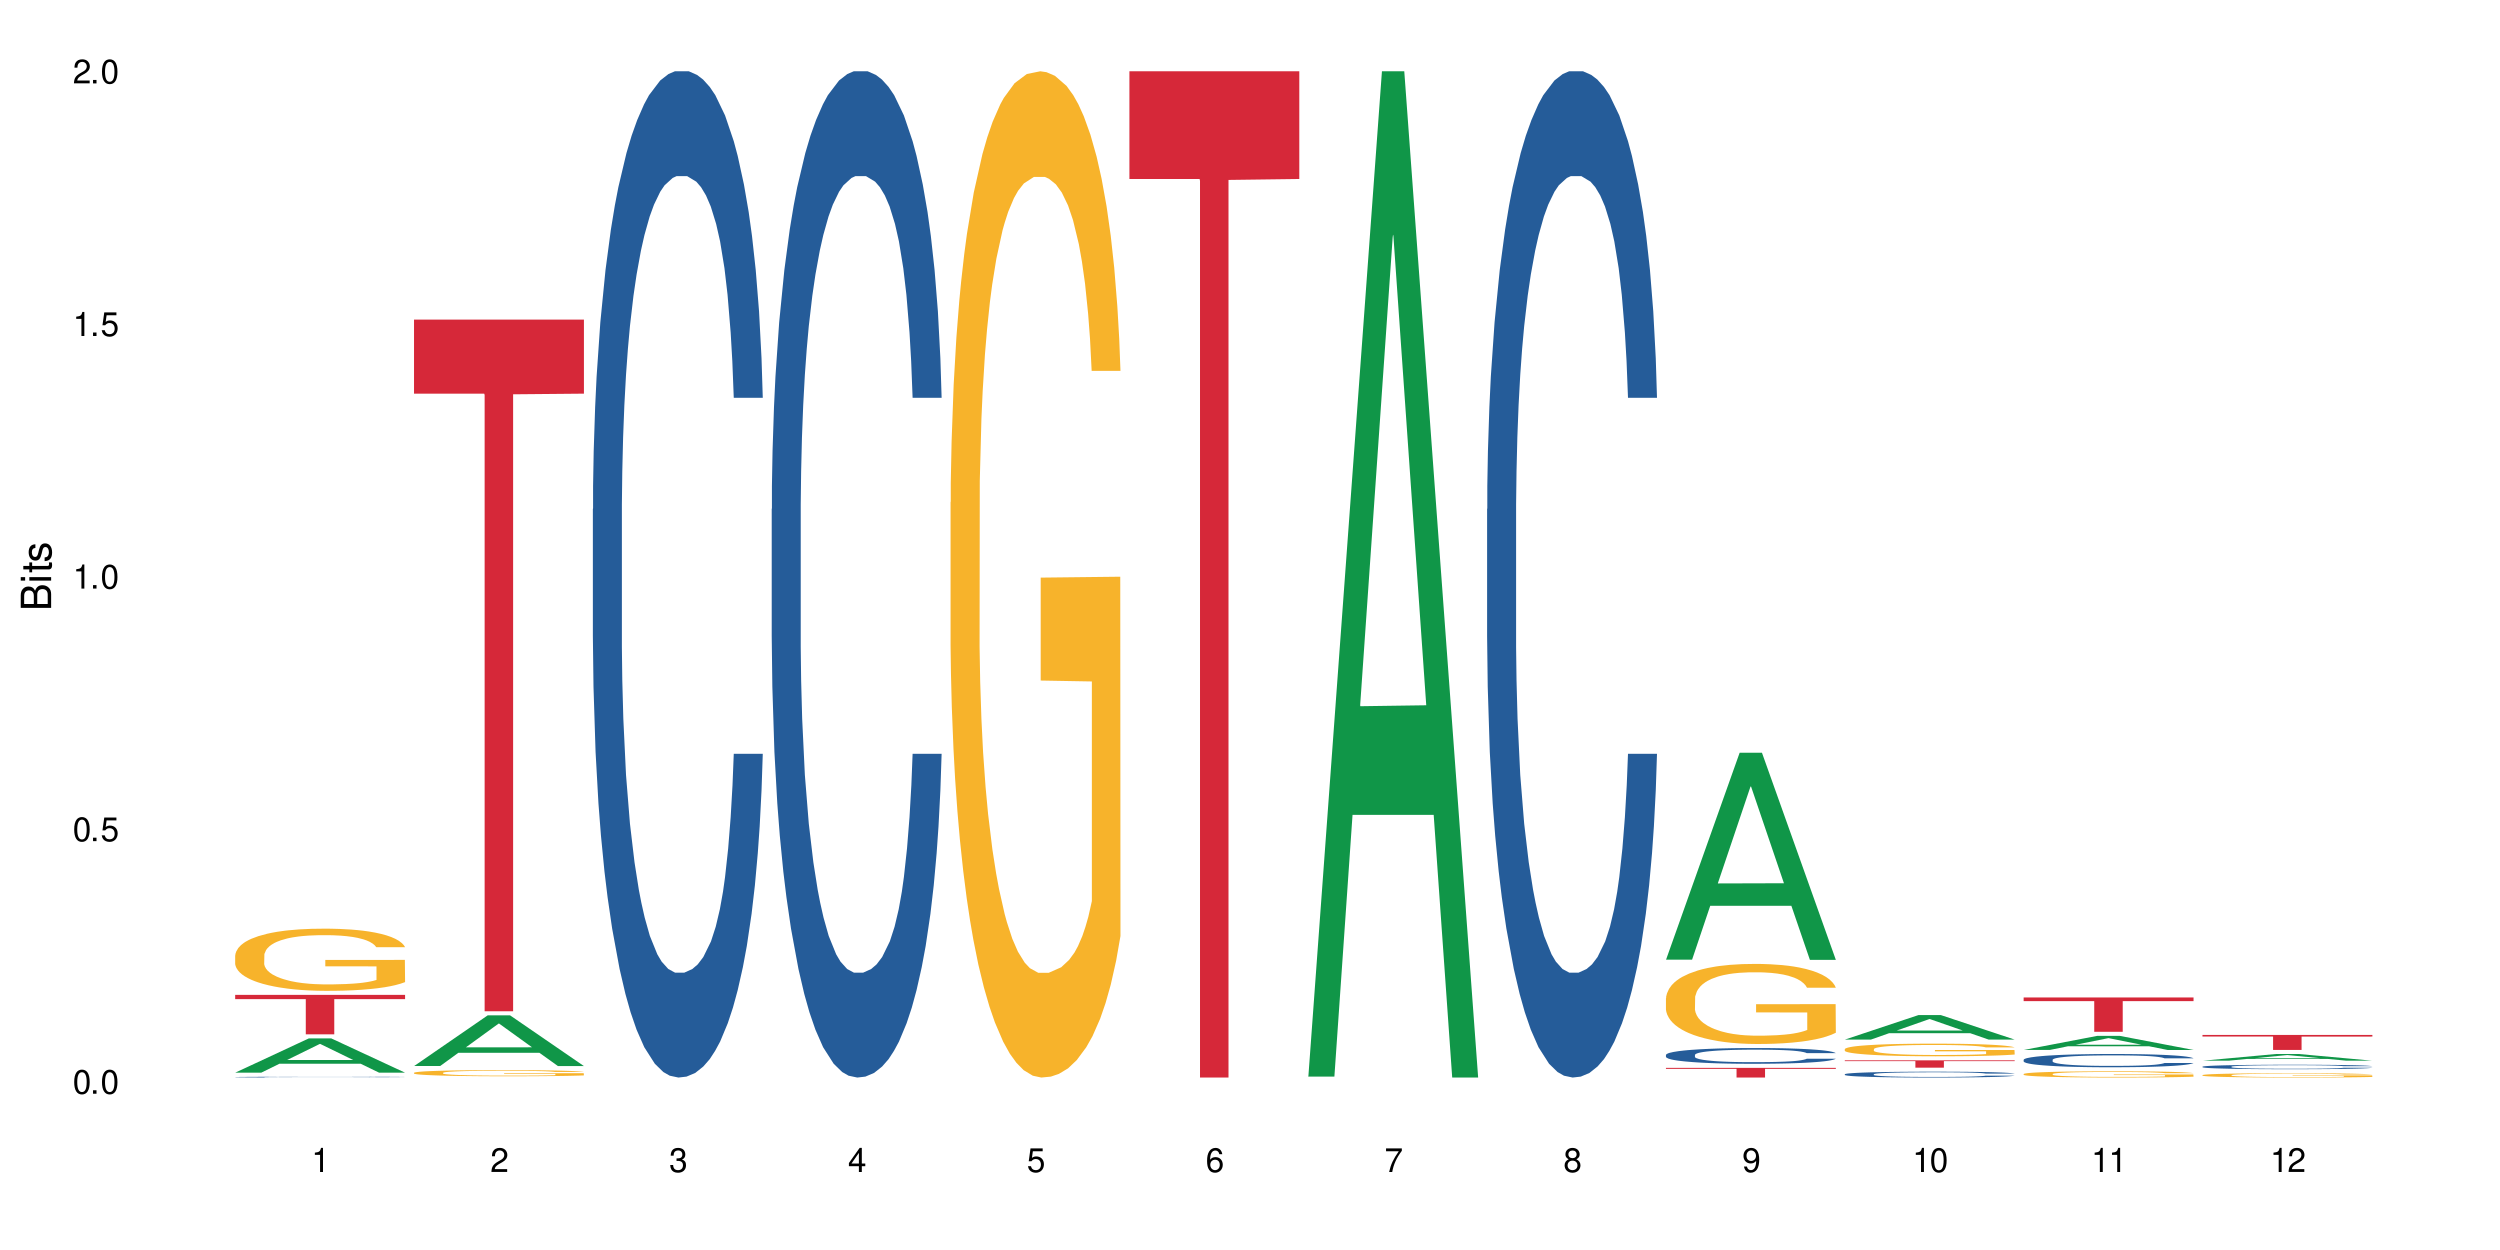 <?xml version="1.0" encoding="UTF-8"?>
<svg xmlns="http://www.w3.org/2000/svg" xmlns:xlink="http://www.w3.org/1999/xlink" width="720" height="360" viewBox="0 0 720 360">
<defs>
<g>
<g id="glyph-0-0">
</g>
<g id="glyph-0-1">
<path d="M 2.641 -6.938 C 2 -6.938 1.422 -6.656 1.078 -6.172 C 0.641 -5.562 0.406 -4.641 0.406 -3.359 C 0.406 -1.016 1.188 0.219 2.641 0.219 C 4.078 0.219 4.859 -1.016 4.859 -3.297 C 4.859 -4.641 4.656 -5.547 4.203 -6.172 C 3.844 -6.656 3.281 -6.938 2.641 -6.938 Z M 2.641 -6.188 C 3.547 -6.188 4 -5.25 4 -3.375 C 4 -1.406 3.562 -0.484 2.625 -0.484 C 1.734 -0.484 1.281 -1.438 1.281 -3.344 C 1.281 -5.25 1.734 -6.188 2.641 -6.188 Z M 2.641 -6.188 "/>
</g>
<g id="glyph-0-2">
<path d="M 1.828 -1 L 0.828 -1 L 0.828 0 L 1.828 0 Z M 1.828 -1 "/>
</g>
<g id="glyph-0-3">
<path d="M 4.562 -6.797 L 1.062 -6.797 L 0.547 -3.094 L 1.328 -3.094 C 1.719 -3.562 2.047 -3.734 2.578 -3.734 C 3.484 -3.734 4.062 -3.109 4.062 -2.094 C 4.062 -1.125 3.484 -0.531 2.578 -0.531 C 1.828 -0.531 1.375 -0.906 1.188 -1.672 L 0.328 -1.672 C 0.453 -1.109 0.547 -0.844 0.75 -0.594 C 1.125 -0.078 1.828 0.219 2.594 0.219 C 3.969 0.219 4.922 -0.781 4.922 -2.219 C 4.922 -3.562 4.031 -4.484 2.719 -4.484 C 2.25 -4.484 1.859 -4.359 1.469 -4.062 L 1.734 -5.969 L 4.562 -5.969 Z M 4.562 -6.797 "/>
</g>
<g id="glyph-0-4">
<path d="M 2.484 -4.938 L 2.484 0 L 3.328 0 L 3.328 -6.938 L 2.766 -6.938 C 2.469 -5.875 2.281 -5.734 0.984 -5.562 L 0.984 -4.938 Z M 2.484 -4.938 "/>
</g>
<g id="glyph-0-5">
<path d="M 4.859 -0.828 L 1.281 -0.828 C 1.359 -1.406 1.672 -1.781 2.5 -2.281 L 3.469 -2.828 C 4.406 -3.344 4.906 -4.062 4.906 -4.906 C 4.906 -5.484 4.672 -6.031 4.266 -6.406 C 3.859 -6.766 3.375 -6.938 2.719 -6.938 C 1.859 -6.938 1.219 -6.625 0.844 -6.031 C 0.609 -5.672 0.5 -5.234 0.484 -4.531 L 1.328 -4.531 C 1.359 -5.016 1.406 -5.281 1.531 -5.516 C 1.75 -5.938 2.188 -6.203 2.703 -6.203 C 3.469 -6.203 4.031 -5.641 4.031 -4.891 C 4.031 -4.344 3.719 -3.859 3.125 -3.516 L 2.234 -3 C 0.812 -2.172 0.406 -1.531 0.328 -0.016 L 4.859 -0.016 Z M 4.859 -0.828 "/>
</g>
<g id="glyph-0-6">
<path d="M 2.125 -3.188 L 2.578 -3.188 C 3.5 -3.188 3.984 -2.766 3.984 -1.922 C 3.984 -1.062 3.469 -0.531 2.594 -0.531 C 1.656 -0.531 1.203 -1 1.156 -2.016 L 0.312 -2.016 C 0.344 -1.453 0.438 -1.094 0.609 -0.781 C 0.953 -0.109 1.625 0.219 2.547 0.219 C 3.953 0.219 4.859 -0.625 4.859 -1.938 C 4.859 -2.828 4.516 -3.297 3.703 -3.594 C 4.344 -3.844 4.656 -4.328 4.656 -5.031 C 4.656 -6.219 3.875 -6.938 2.578 -6.938 C 1.203 -6.938 0.484 -6.172 0.453 -4.703 L 1.297 -4.703 C 1.312 -5.125 1.344 -5.359 1.453 -5.578 C 1.641 -5.969 2.062 -6.203 2.594 -6.203 C 3.344 -6.203 3.797 -5.75 3.797 -5 C 3.797 -4.516 3.609 -4.219 3.25 -4.047 C 3.016 -3.953 2.703 -3.922 2.125 -3.906 Z M 2.125 -3.188 "/>
</g>
<g id="glyph-0-7">
<path d="M 3.141 -1.672 L 3.141 0 L 3.984 0 L 3.984 -1.672 L 4.984 -1.672 L 4.984 -2.438 L 3.984 -2.438 L 3.984 -6.938 L 3.359 -6.938 L 0.266 -2.578 L 0.266 -1.672 Z M 3.141 -2.438 L 1 -2.438 L 3.141 -5.5 Z M 3.141 -2.438 "/>
</g>
<g id="glyph-0-8">
<path d="M 4.781 -5.125 C 4.609 -6.266 3.891 -6.938 2.844 -6.938 C 2.094 -6.938 1.422 -6.578 1.031 -5.953 C 0.594 -5.266 0.406 -4.422 0.406 -3.172 C 0.406 -2 0.578 -1.25 0.984 -0.641 C 1.359 -0.078 1.953 0.219 2.703 0.219 C 3.984 0.219 4.922 -0.75 4.922 -2.094 C 4.922 -3.375 4.062 -4.281 2.844 -4.281 C 2.172 -4.281 1.641 -4.031 1.281 -3.516 C 1.281 -5.234 1.828 -6.188 2.797 -6.188 C 3.391 -6.188 3.797 -5.797 3.938 -5.125 Z M 2.734 -3.531 C 3.547 -3.531 4.062 -2.953 4.062 -2.031 C 4.062 -1.156 3.484 -0.531 2.703 -0.531 C 1.922 -0.531 1.328 -1.188 1.328 -2.078 C 1.328 -2.938 1.906 -3.531 2.734 -3.531 Z M 2.734 -3.531 "/>
</g>
<g id="glyph-0-9">
<path d="M 4.984 -6.797 L 0.438 -6.797 L 0.438 -5.969 L 4.109 -5.969 C 2.5 -3.656 1.828 -2.234 1.328 0 L 2.219 0 C 2.594 -2.172 3.453 -4.047 4.984 -6.094 Z M 4.984 -6.797 "/>
</g>
<g id="glyph-0-10">
<path d="M 3.75 -3.656 C 4.469 -4.094 4.688 -4.438 4.688 -5.078 C 4.688 -6.172 3.844 -6.938 2.641 -6.938 C 1.438 -6.938 0.594 -6.172 0.594 -5.094 C 0.594 -4.438 0.812 -4.094 1.516 -3.656 C 0.734 -3.266 0.359 -2.703 0.359 -1.922 C 0.359 -0.656 1.281 0.219 2.641 0.219 C 3.984 0.219 4.922 -0.656 4.922 -1.922 C 4.922 -2.703 4.531 -3.266 3.75 -3.656 Z M 2.641 -6.188 C 3.359 -6.188 3.812 -5.75 3.812 -5.062 C 3.812 -4.406 3.344 -3.984 2.641 -3.984 C 1.922 -3.984 1.453 -4.406 1.453 -5.078 C 1.453 -5.75 1.922 -6.188 2.641 -6.188 Z M 2.641 -3.266 C 3.484 -3.266 4.062 -2.719 4.062 -1.906 C 4.062 -1.078 3.484 -0.531 2.625 -0.531 C 1.797 -0.531 1.219 -1.094 1.219 -1.906 C 1.219 -2.719 1.781 -3.266 2.641 -3.266 Z M 2.641 -3.266 "/>
</g>
<g id="glyph-0-11">
<path d="M 0.516 -1.578 C 0.672 -0.453 1.406 0.219 2.438 0.219 C 3.188 0.219 3.859 -0.141 4.266 -0.766 C 4.688 -1.453 4.891 -2.297 4.891 -3.547 C 4.891 -4.719 4.703 -5.453 4.312 -6.078 C 3.938 -6.641 3.344 -6.938 2.594 -6.938 C 1.297 -6.938 0.359 -5.969 0.359 -4.625 C 0.359 -3.344 1.234 -2.453 2.453 -2.453 C 3.094 -2.453 3.578 -2.672 4.016 -3.203 C 4 -1.484 3.469 -0.531 2.5 -0.531 C 1.906 -0.531 1.484 -0.906 1.359 -1.578 Z M 2.578 -6.203 C 3.375 -6.203 3.969 -5.531 3.969 -4.641 C 3.969 -3.797 3.391 -3.188 2.547 -3.188 C 1.734 -3.188 1.234 -3.766 1.234 -4.688 C 1.234 -5.562 1.797 -6.203 2.578 -6.203 Z M 2.578 -6.203 "/>
</g>
<g id="glyph-1-0">
</g>
<g id="glyph-1-1">
<path d="M 0 -0.953 L 0 -4.891 C 0 -5.719 -0.234 -6.344 -0.734 -6.797 C -1.188 -7.234 -1.812 -7.469 -2.5 -7.469 C -3.547 -7.469 -4.188 -7 -4.625 -5.875 C -4.984 -6.688 -5.625 -7.094 -6.531 -7.094 C -7.172 -7.094 -7.734 -6.859 -8.141 -6.391 C -8.562 -5.922 -8.75 -5.344 -8.75 -4.5 L -8.75 -0.953 Z M -4.984 -2.062 L -7.766 -2.062 L -7.766 -4.219 C -7.766 -4.844 -7.688 -5.203 -7.453 -5.5 C -7.219 -5.812 -6.859 -5.969 -6.375 -5.969 C -5.891 -5.969 -5.531 -5.812 -5.297 -5.5 C -5.062 -5.203 -4.984 -4.844 -4.984 -4.219 Z M -0.984 -2.062 L -4 -2.062 L -4 -4.781 C -4 -5.766 -3.438 -6.359 -2.484 -6.359 C -1.547 -6.359 -0.984 -5.766 -0.984 -4.781 Z M -0.984 -2.062 "/>
</g>
<g id="glyph-1-2">
<path d="M -6.281 -1.797 L -6.281 -0.797 L 0 -0.797 L 0 -1.797 Z M -8.75 -1.797 L -8.75 -0.797 L -7.484 -0.797 L -7.484 -1.797 Z M -8.75 -1.797 "/>
</g>
<g id="glyph-1-3">
<path d="M -6.281 -3.047 L -6.281 -2.016 L -8.016 -2.016 L -8.016 -1.016 L -6.281 -1.016 L -6.281 -0.172 L -5.469 -0.172 L -5.469 -1.016 L -0.719 -1.016 C -0.078 -1.016 0.281 -1.453 0.281 -2.234 C 0.281 -2.5 0.25 -2.719 0.188 -3.047 L -0.641 -3.047 C -0.609 -2.906 -0.594 -2.766 -0.594 -2.562 C -0.594 -2.141 -0.719 -2.016 -1.156 -2.016 L -5.469 -2.016 L -5.469 -3.047 Z M -6.281 -3.047 "/>
</g>
<g id="glyph-1-4">
<path d="M -4.531 -5.25 C -5.766 -5.25 -6.469 -4.422 -6.469 -2.969 C -6.469 -1.516 -5.719 -0.562 -4.547 -0.562 C -3.562 -0.562 -3.094 -1.062 -2.734 -2.562 L -2.516 -3.484 C -2.344 -4.188 -2.094 -4.469 -1.641 -4.469 C -1.047 -4.469 -0.641 -3.875 -0.641 -3 C -0.641 -2.453 -0.797 -2 -1.062 -1.75 C -1.25 -1.594 -1.422 -1.531 -1.875 -1.469 L -1.875 -0.406 C -0.422 -0.453 0.281 -1.266 0.281 -2.922 C 0.281 -4.5 -0.5 -5.516 -1.719 -5.516 C -2.656 -5.516 -3.172 -4.984 -3.469 -3.734 L -3.703 -2.766 C -3.891 -1.953 -4.156 -1.609 -4.594 -1.609 C -5.188 -1.609 -5.547 -2.125 -5.547 -2.938 C -5.547 -3.75 -5.203 -4.172 -4.531 -4.203 Z M -4.531 -5.25 "/>
</g>
</g>
</defs>
<rect x="-72" y="-36" width="864" height="432" fill="rgb(100%, 100%, 100%)" fill-opacity="1"/>
<path fill-rule="nonzero" fill="rgb(6.275%, 58.824%, 28.235%)" fill-opacity="1" d="M 67.73 308.922 L 67.785 308.914 L 88.957 299.051 L 95.387 299.051 L 116.664 308.934 L 109.188 308.934 L 103.855 306.352 L 80.488 306.352 L 75.258 308.922 L 67.73 308.922 L 82.734 305.285 L 101.711 305.277 L 92.25 300.664 L 92.145 300.656 L 92.039 300.684 L 82.684 305.277 L 82.734 305.285 Z M 67.73 308.922 "/>
<path fill-rule="nonzero" fill="rgb(14.51%, 36.078%, 60%)" fill-opacity="1" d="M 67.73 310.199 L 67.789 310.199 L 67.789 310.195 L 67.969 310.188 L 68.387 310.176 L 68.805 310.168 L 69.879 310.156 L 71.371 310.145 L 72.922 310.133 L 74.055 310.129 L 75.07 310.125 L 77.398 310.117 L 78.891 310.113 L 80.5 310.109 L 82.469 310.105 L 83.902 310.102 L 87.125 310.098 L 99.477 310.098 L 101.387 310.102 L 102.996 310.102 L 105.801 310.105 L 108.309 310.113 L 109.441 310.117 L 111.234 310.125 L 112.605 310.129 L 113.559 310.137 L 114.633 310.145 L 115.59 310.152 L 116.305 310.164 L 116.664 310.172 L 108.309 310.172 L 107.891 310.164 L 107.414 310.156 L 106.52 310.148 L 105.625 310.145 L 104.371 310.137 L 103.238 310.133 L 101.684 310.129 L 100.312 310.125 L 98.879 310.125 L 97.508 310.121 L 90.707 310.121 L 88.379 310.125 L 87.125 310.125 L 85.336 310.129 L 84.082 310.133 L 82.59 310.137 L 81.574 310.141 L 80.32 310.145 L 79.426 310.148 L 78.414 310.156 L 77.816 310.16 L 77.277 310.168 L 76.801 310.176 L 76.441 310.184 L 76.203 310.191 L 76.086 310.199 L 76.086 310.23 L 76.203 310.238 L 76.504 310.25 L 77.277 310.262 L 78.414 310.273 L 79.727 310.281 L 80.977 310.289 L 81.695 310.293 L 82.648 310.297 L 84.141 310.301 L 86.289 310.305 L 87.543 310.305 L 89.453 310.309 L 96.375 310.309 L 97.926 310.305 L 99.535 310.305 L 101.746 310.301 L 103.117 310.297 L 104.312 310.293 L 105.207 310.289 L 105.801 310.285 L 106.699 310.277 L 107.414 310.273 L 107.949 310.266 L 108.309 310.258 L 116.664 310.258 L 116.305 310.266 L 115.77 310.273 L 115.23 310.281 L 114.395 310.289 L 113.441 310.293 L 112.066 310.301 L 110.934 310.305 L 109.441 310.312 L 108.07 310.316 L 106.578 310.32 L 104.371 310.324 L 102.938 310.328 L 99.535 310.328 L 97.211 310.332 L 88.02 310.332 L 85.574 310.328 L 82.531 310.324 L 80.32 310.32 L 78.59 310.316 L 77.102 310.312 L 75.43 310.309 L 73.281 310.297 L 71.969 310.289 L 71.074 310.285 L 70.059 310.277 L 69.344 310.27 L 68.508 310.258 L 67.91 310.242 L 67.73 310.23 Z M 67.73 310.199 "/>
<path fill-rule="nonzero" fill="rgb(96.863%, 70.196%, 16.863%)" fill-opacity="1" d="M 67.73 275.125 L 67.789 275.109 L 67.789 274.781 L 68.031 274.047 L 68.625 273.031 L 69.402 272.199 L 70.238 271.543 L 70.773 271.199 L 71.668 270.711 L 72.445 270.348 L 74.414 269.613 L 76.922 268.926 L 78.293 268.633 L 79.844 268.355 L 82.051 268.043 L 83.066 267.93 L 86.172 267.668 L 89.691 267.504 L 93.57 267.453 L 95.359 267.469 L 97.805 267.535 L 101.148 267.715 L 103.059 267.879 L 104.551 268.043 L 106.102 268.254 L 108.012 268.582 L 109.801 268.977 L 111.234 269.367 L 112.664 269.859 L 113.859 270.383 L 114.871 270.953 L 115.77 271.641 L 116.305 272.215 L 116.664 272.785 L 108.367 272.785 L 107.891 272.215 L 107.355 271.773 L 106.461 271.234 L 105.562 270.84 L 104.668 270.531 L 102.996 270.105 L 101.566 269.844 L 99.777 269.613 L 98.047 269.465 L 96.074 269.367 L 94.883 269.336 L 91.719 269.336 L 88.855 269.449 L 87.184 269.582 L 85.992 269.711 L 84.32 269.957 L 83.305 270.152 L 82.707 270.285 L 80.918 270.793 L 79.727 271.25 L 79.07 271.559 L 78.234 272.051 L 77.637 272.492 L 76.98 273.148 L 76.621 273.637 L 76.145 274.75 L 76.086 277.695 L 76.266 278.316 L 76.621 278.984 L 77.102 279.574 L 77.816 280.195 L 78.531 280.672 L 79.785 281.309 L 80.859 281.734 L 81.695 282.012 L 83.305 282.453 L 83.961 282.602 L 85.512 282.895 L 87.125 283.125 L 89.094 283.32 L 90.586 283.418 L 92.973 283.5 L 96.016 283.5 L 99.598 283.402 L 101.863 283.273 L 103.414 283.141 L 104.43 283.027 L 105.684 282.848 L 106.578 282.684 L 107.414 282.504 L 108.43 282.227 L 108.43 278.316 L 93.688 278.301 L 93.688 276.469 L 116.602 276.449 L 116.664 282.848 L 115.41 283.289 L 113.859 283.715 L 112.367 284.039 L 110.816 284.32 L 108.605 284.629 L 106.816 284.824 L 104.07 285.055 L 101.566 285.203 L 98.941 285.301 L 96.613 285.348 L 93.867 285.367 L 91.422 285.332 L 88.797 285.234 L 86.707 285.105 L 84.797 284.941 L 82.887 284.727 L 80.5 284.383 L 78.949 284.105 L 77.34 283.762 L 75.727 283.352 L 74.297 282.91 L 73.34 282.566 L 72.387 282.176 L 71.371 281.684 L 70.418 281.129 L 69.699 280.621 L 69.043 280.051 L 68.566 279.508 L 68.09 278.773 L 67.852 278.184 L 67.73 277.676 Z M 67.73 275.125 "/>
<path fill-rule="nonzero" fill="rgb(83.922%, 15.686%, 22.353%)" fill-opacity="1" d="M 67.73 286.527 L 116.664 286.527 L 116.664 287.746 L 96.27 287.754 L 96.27 297.887 L 88.066 297.887 L 88.066 287.766 L 87.945 287.746 L 67.73 287.746 Z M 67.73 286.527 "/>
<path fill-rule="nonzero" fill="rgb(6.275%, 58.824%, 28.235%)" fill-opacity="1" d="M 119.238 307.016 L 119.289 307.004 L 140.465 292.414 L 146.895 292.414 L 168.172 307.031 L 160.695 307.031 L 155.363 303.215 L 131.996 303.215 L 126.766 307.016 L 119.238 307.016 L 134.242 301.637 L 153.219 301.621 L 143.758 294.801 L 143.652 294.789 L 143.547 294.828 L 134.191 301.621 L 134.242 301.637 Z M 119.238 307.016 "/>
<path fill-rule="nonzero" fill="rgb(96.863%, 70.196%, 16.863%)" fill-opacity="1" d="M 119.238 308.953 L 119.297 308.949 L 119.297 308.918 L 119.535 308.844 L 120.133 308.746 L 120.91 308.664 L 121.746 308.598 L 122.281 308.562 L 123.176 308.516 L 123.953 308.48 L 125.922 308.406 L 128.43 308.34 L 129.801 308.309 L 131.352 308.281 L 133.559 308.25 L 134.574 308.242 L 137.676 308.215 L 141.199 308.199 L 145.078 308.195 L 146.867 308.195 L 149.312 308.203 L 152.656 308.219 L 154.566 308.234 L 156.059 308.25 L 157.609 308.273 L 159.52 308.305 L 161.309 308.344 L 162.742 308.383 L 164.172 308.43 L 165.367 308.484 L 166.379 308.539 L 167.277 308.609 L 167.812 308.664 L 168.172 308.723 L 159.875 308.723 L 159.398 308.664 L 158.863 308.621 L 157.965 308.566 L 157.07 308.527 L 156.176 308.496 L 154.504 308.457 L 153.074 308.43 L 151.281 308.406 L 149.551 308.395 L 147.582 308.383 L 146.391 308.379 L 143.227 308.379 L 140.363 308.391 L 138.691 308.402 L 137.5 308.418 L 135.828 308.441 L 134.812 308.461 L 134.215 308.473 L 132.426 308.523 L 131.234 308.57 L 130.578 308.602 L 129.742 308.648 L 129.145 308.691 L 128.488 308.758 L 128.129 308.805 L 127.652 308.914 L 127.594 309.207 L 127.773 309.27 L 128.129 309.336 L 128.605 309.395 L 129.324 309.453 L 130.039 309.5 L 131.293 309.562 L 132.367 309.605 L 133.203 309.633 L 134.812 309.676 L 135.469 309.691 L 137.02 309.723 L 138.633 309.742 L 140.602 309.762 L 142.094 309.773 L 144.48 309.781 L 147.523 309.781 L 151.105 309.77 L 153.371 309.758 L 154.922 309.746 L 155.938 309.734 L 157.191 309.715 L 158.086 309.699 L 158.922 309.684 L 159.938 309.656 L 159.938 309.27 L 145.195 309.266 L 145.195 309.086 L 168.109 309.082 L 168.172 309.715 L 166.918 309.762 L 165.367 309.801 L 163.875 309.836 L 162.324 309.863 L 160.113 309.895 L 158.324 309.91 L 155.578 309.934 L 153.074 309.949 L 150.449 309.961 L 148.121 309.965 L 145.375 309.965 L 142.93 309.961 L 140.305 309.953 L 138.215 309.941 L 134.395 309.902 L 132.008 309.867 L 130.457 309.84 L 128.848 309.809 L 127.234 309.766 L 125.801 309.723 L 124.848 309.688 L 123.895 309.648 L 122.879 309.602 L 121.926 309.547 L 121.207 309.496 L 120.551 309.441 L 120.074 309.387 L 119.598 309.312 L 119.359 309.254 L 119.238 309.203 Z M 119.238 308.953 "/>
<path fill-rule="nonzero" fill="rgb(83.922%, 15.686%, 22.353%)" fill-opacity="1" d="M 119.238 92.047 L 168.172 92.047 L 168.172 113.371 L 147.777 113.559 L 147.777 291.25 L 139.574 291.25 L 139.574 113.746 L 139.453 113.371 L 119.238 113.371 Z M 119.238 92.047 "/>
<path fill-rule="nonzero" fill="rgb(14.51%, 36.078%, 60%)" fill-opacity="1" d="M 170.746 146.621 L 170.805 146.355 L 170.805 140 L 170.984 129.934 L 171.402 117.215 L 171.82 108.477 L 172.895 92.844 L 174.387 77.746 L 175.938 66.09 L 177.07 59.203 L 178.086 53.902 L 180.414 44.102 L 181.906 39.07 L 183.516 34.566 L 185.484 30.062 L 186.918 27.414 L 190.141 23.176 L 192.527 21.32 L 194.375 20.527 L 198.375 20.527 L 200.762 21.586 L 202.492 22.91 L 204.402 25.031 L 206.012 27.414 L 208.816 33.242 L 211.324 40.66 L 212.457 44.898 L 214.25 53.109 L 215.621 61.055 L 216.574 67.945 L 217.648 77.746 L 218.605 89.668 L 219.32 103.176 L 219.68 114.566 L 211.324 114.566 L 210.906 103.973 L 210.43 95.758 L 209.535 84.898 L 208.641 77.215 L 207.387 69.535 L 206.25 64.5 L 204.699 59.469 L 203.328 56.289 L 201.895 53.902 L 200.523 52.316 L 197.898 50.727 L 194.855 50.727 L 193.719 51.254 L 191.395 53.375 L 190.141 55.23 L 188.352 58.938 L 187.098 62.383 L 185.605 67.68 L 184.59 72.184 L 183.336 79.07 L 182.441 85.164 L 181.426 93.906 L 180.832 100.527 L 180.293 107.945 L 179.816 116.688 L 179.457 125.957 L 179.219 135.762 L 179.102 145.297 L 179.102 186.355 L 179.219 195.895 L 179.52 207.02 L 180.293 223.18 L 181.426 237.219 L 182.742 248.344 L 183.992 256.293 L 184.711 260 L 185.664 264.238 L 187.156 269.535 L 189.305 274.836 L 190.559 276.953 L 192.469 279.074 L 194.438 280.133 L 197.062 280.133 L 199.391 279.074 L 200.941 277.75 L 202.551 275.629 L 204.762 271.125 L 206.133 266.887 L 207.324 261.855 L 208.223 256.82 L 208.816 252.582 L 209.711 244.371 L 210.43 235.363 L 210.965 226.094 L 211.324 217.086 L 219.68 217.086 L 219.32 227.684 L 218.785 238.012 L 218.246 245.695 L 217.41 254.969 L 216.457 263.18 L 215.082 272.449 L 213.949 278.543 L 212.457 285.168 L 211.086 290.199 L 209.594 294.703 L 207.387 300 L 205.953 302.648 L 204.402 305.035 L 202.551 307.152 L 200.227 309.008 L 197.719 310.066 L 195.391 310.332 L 192.887 309.801 L 191.035 308.742 L 188.59 306.359 L 185.547 301.59 L 183.336 296.559 L 181.605 291.523 L 180.113 286.227 L 178.445 279.074 L 176.297 267.418 L 174.984 258.41 L 174.086 250.992 L 173.074 240.664 L 172.355 231.391 L 171.523 216.555 L 170.926 197.746 L 170.746 183.18 Z M 170.746 146.621 "/>
<path fill-rule="nonzero" fill="rgb(14.51%, 36.078%, 60%)" fill-opacity="1" d="M 222.254 146.621 L 222.312 146.355 L 222.312 140 L 222.492 129.934 L 222.91 117.215 L 223.328 108.477 L 224.402 92.844 L 225.895 77.746 L 227.445 66.09 L 228.578 59.203 L 229.594 53.902 L 231.922 44.102 L 233.414 39.07 L 235.023 34.566 L 236.992 30.062 L 238.426 27.414 L 241.648 23.176 L 244.035 21.32 L 245.883 20.527 L 249.883 20.527 L 252.27 21.586 L 254 22.91 L 255.91 25.031 L 257.52 27.414 L 260.324 33.242 L 262.832 40.66 L 263.965 44.898 L 265.754 53.109 L 267.129 61.055 L 268.082 67.945 L 269.156 77.746 L 270.113 89.668 L 270.828 103.176 L 271.188 114.566 L 262.832 114.566 L 262.414 103.973 L 261.938 95.758 L 261.043 84.898 L 260.145 77.215 L 258.895 69.535 L 257.758 64.5 L 256.207 59.469 L 254.836 56.289 L 253.402 53.902 L 252.031 52.316 L 249.406 50.727 L 246.363 50.727 L 245.227 51.254 L 242.902 53.375 L 241.648 55.23 L 239.855 58.938 L 238.605 62.383 L 237.113 67.68 L 236.098 72.184 L 234.844 79.07 L 233.949 85.164 L 232.934 93.906 L 232.34 100.527 L 231.801 107.945 L 231.324 116.688 L 230.965 125.957 L 230.727 135.762 L 230.609 145.297 L 230.609 186.355 L 230.727 195.895 L 231.027 207.02 L 231.801 223.18 L 232.934 237.219 L 234.25 248.344 L 235.5 256.293 L 236.219 260 L 237.172 264.238 L 238.664 269.535 L 240.812 274.836 L 242.066 276.953 L 243.977 279.074 L 245.945 280.133 L 248.57 280.133 L 250.898 279.074 L 252.449 277.75 L 254.059 275.629 L 256.266 271.125 L 257.641 266.887 L 258.832 261.855 L 259.73 256.82 L 260.324 252.582 L 261.219 244.371 L 261.938 235.363 L 262.473 226.094 L 262.832 217.086 L 271.188 217.086 L 270.828 227.684 L 270.289 238.012 L 269.754 245.695 L 268.918 254.969 L 267.965 263.18 L 266.59 272.449 L 265.457 278.543 L 263.965 285.168 L 262.594 290.199 L 261.102 294.703 L 258.895 300 L 257.461 302.648 L 255.91 305.035 L 254.059 307.152 L 251.73 309.008 L 249.227 310.066 L 246.898 310.332 L 244.391 309.801 L 242.543 308.742 L 240.098 306.359 L 237.051 301.59 L 234.844 296.559 L 233.113 291.523 L 231.621 286.227 L 229.953 279.074 L 227.805 267.418 L 226.492 258.41 L 225.594 250.992 L 224.582 240.664 L 223.863 231.391 L 223.031 216.555 L 222.434 197.746 L 222.254 183.18 Z M 222.254 146.621 "/>
<path fill-rule="nonzero" fill="rgb(96.863%, 70.196%, 16.863%)" fill-opacity="1" d="M 273.762 144.652 L 273.82 144.387 L 273.82 139.094 L 274.059 127.184 L 274.656 110.777 L 275.434 97.277 L 276.27 86.691 L 276.805 81.133 L 277.699 73.195 L 278.477 67.371 L 280.445 55.461 L 282.949 44.348 L 284.324 39.582 L 285.875 35.082 L 288.082 30.055 L 289.098 28.203 L 292.199 23.965 L 295.723 21.32 L 299.602 20.527 L 301.391 20.789 L 303.836 21.848 L 307.18 24.762 L 309.09 27.406 L 310.578 30.055 L 312.133 33.496 L 314.039 38.789 L 315.832 45.141 L 317.262 51.492 L 318.695 59.43 L 319.891 67.902 L 320.902 77.164 L 321.797 88.281 L 322.336 97.543 L 322.695 106.805 L 314.398 106.805 L 313.922 97.543 L 313.383 90.398 L 312.488 81.664 L 311.594 75.312 L 310.699 70.281 L 309.027 63.402 L 307.598 59.168 L 305.805 55.461 L 304.074 53.078 L 302.105 51.492 L 300.914 50.961 L 297.75 50.961 L 294.887 52.816 L 293.215 54.934 L 292.02 57.051 L 290.352 61.02 L 289.336 64.195 L 288.738 66.312 L 286.949 74.516 L 285.754 81.93 L 285.098 86.957 L 284.266 94.898 L 283.668 102.043 L 283.012 112.629 L 282.652 120.57 L 282.176 138.566 L 282.117 186.207 L 282.293 196.262 L 282.652 207.113 L 283.129 216.641 L 283.848 226.699 L 284.562 234.375 L 285.816 244.695 L 286.891 251.578 L 287.727 256.078 L 289.336 263.223 L 289.992 265.605 L 291.543 270.367 L 293.156 274.074 L 295.125 277.25 L 296.617 278.836 L 299.004 280.16 L 302.047 280.16 L 305.625 278.574 L 307.895 276.457 L 309.445 274.34 L 310.461 272.484 L 311.715 269.574 L 312.609 266.926 L 313.445 264.016 L 314.457 259.516 L 314.457 196.262 L 299.719 195.996 L 299.719 166.355 L 322.633 166.09 L 322.695 269.574 L 321.441 276.719 L 319.891 283.602 L 318.398 288.895 L 316.844 293.395 L 314.637 298.422 L 312.848 301.598 L 310.102 305.305 L 307.598 307.688 L 304.969 309.273 L 302.645 310.066 L 299.898 310.332 L 297.453 309.805 L 294.824 308.215 L 292.738 306.098 L 290.828 303.453 L 288.918 300.012 L 286.531 294.453 L 284.98 289.953 L 283.367 284.395 L 281.758 277.777 L 280.324 270.633 L 279.371 265.074 L 278.414 258.723 L 277.402 250.781 L 276.445 241.785 L 275.73 233.578 L 275.074 224.316 L 274.598 215.582 L 274.121 203.672 L 273.879 194.145 L 273.762 185.941 Z M 273.762 144.652 "/>
<path fill-rule="nonzero" fill="rgb(83.922%, 15.686%, 22.353%)" fill-opacity="1" d="M 325.27 20.527 L 374.199 20.527 L 374.199 51.547 L 353.809 51.82 L 353.809 310.332 L 345.602 310.332 L 345.602 52.094 L 345.484 51.547 L 325.27 51.547 Z M 325.27 20.527 "/>
<path fill-rule="nonzero" fill="rgb(6.275%, 58.824%, 28.235%)" fill-opacity="1" d="M 376.777 310.059 L 376.828 309.789 L 398 20.527 L 404.43 20.527 L 425.707 310.332 L 418.234 310.332 L 412.902 234.684 L 389.531 234.684 L 384.305 310.059 L 376.777 310.059 L 391.781 203.391 L 410.758 203.117 L 401.293 67.875 L 401.191 67.602 L 401.086 68.418 L 391.727 203.117 L 391.781 203.391 Z M 376.777 310.059 "/>
<path fill-rule="nonzero" fill="rgb(14.51%, 36.078%, 60%)" fill-opacity="1" d="M 428.285 146.621 L 428.344 146.355 L 428.344 140 L 428.523 129.934 L 428.941 117.215 L 429.359 108.477 L 430.434 92.844 L 431.926 77.746 L 433.477 66.09 L 434.609 59.203 L 435.625 53.902 L 437.949 44.102 L 439.441 39.07 L 441.055 34.566 L 443.023 30.062 L 444.457 27.414 L 447.68 23.176 L 450.066 21.32 L 451.914 20.527 L 455.914 20.527 L 458.301 21.586 L 460.031 22.91 L 461.941 25.031 L 463.551 27.414 L 466.355 33.242 L 468.863 40.66 L 469.996 44.898 L 471.785 53.109 L 473.16 61.055 L 474.113 67.945 L 475.188 77.746 L 476.141 89.668 L 476.859 103.176 L 477.215 114.566 L 468.863 114.566 L 468.445 103.973 L 467.969 95.758 L 467.07 84.898 L 466.176 77.215 L 464.922 69.535 L 463.789 64.5 L 462.238 59.469 L 460.867 56.289 L 459.434 53.902 L 458.062 52.316 L 455.434 50.727 L 452.391 50.727 L 451.258 51.254 L 448.93 53.375 L 447.68 55.23 L 445.887 58.938 L 444.633 62.383 L 443.145 67.68 L 442.129 72.184 L 440.875 79.07 L 439.98 85.164 L 438.965 93.906 L 438.367 100.527 L 437.832 107.945 L 437.355 116.688 L 436.996 125.957 L 436.758 135.762 L 436.637 145.297 L 436.637 186.355 L 436.758 195.895 L 437.055 207.02 L 437.832 223.18 L 438.965 237.219 L 440.277 248.344 L 441.531 256.293 L 442.246 260 L 443.203 264.238 L 444.695 269.535 L 446.844 274.836 L 448.094 276.953 L 450.004 279.074 L 451.973 280.133 L 454.602 280.133 L 456.926 279.074 L 458.48 277.75 L 460.09 275.629 L 462.297 271.125 L 463.672 266.887 L 464.863 261.855 L 465.758 256.82 L 466.355 252.582 L 467.25 244.371 L 467.969 235.363 L 468.504 226.094 L 468.863 217.086 L 477.215 217.086 L 476.859 227.684 L 476.32 238.012 L 475.785 245.695 L 474.949 254.969 L 473.992 263.18 L 472.621 272.449 L 471.488 278.543 L 469.996 285.168 L 468.625 290.199 L 467.133 294.703 L 464.922 300 L 463.492 302.648 L 461.941 305.035 L 460.09 307.152 L 457.762 309.008 L 455.258 310.066 L 452.93 310.332 L 450.422 309.801 L 448.574 308.742 L 446.125 306.359 L 443.082 301.59 L 440.875 296.559 L 439.145 291.523 L 437.652 286.227 L 435.98 279.074 L 433.832 267.418 L 432.52 258.41 L 431.625 250.992 L 430.613 240.664 L 429.895 231.391 L 429.059 216.555 L 428.465 197.746 L 428.285 183.18 Z M 428.285 146.621 "/>
<path fill-rule="nonzero" fill="rgb(6.275%, 58.824%, 28.235%)" fill-opacity="1" d="M 479.793 276.387 L 479.844 276.328 L 501.016 216.793 L 507.445 216.793 L 528.723 276.441 L 521.25 276.441 L 515.914 260.871 L 492.547 260.871 L 487.32 276.387 L 479.793 276.387 L 494.797 254.43 L 513.773 254.375 L 504.309 226.539 L 504.207 226.484 L 504.102 226.652 L 494.742 254.375 L 494.797 254.43 Z M 479.793 276.387 "/>
<path fill-rule="nonzero" fill="rgb(14.51%, 36.078%, 60%)" fill-opacity="1" d="M 479.793 303.809 L 479.852 303.805 L 479.852 303.707 L 480.031 303.551 L 480.449 303.352 L 480.867 303.215 L 481.941 302.969 L 483.434 302.73 L 484.984 302.551 L 486.117 302.441 L 487.133 302.359 L 489.457 302.207 L 490.949 302.125 L 492.562 302.055 L 494.531 301.984 L 495.965 301.945 L 499.184 301.879 L 501.574 301.848 L 503.422 301.836 L 507.422 301.836 L 509.809 301.852 L 511.539 301.875 L 513.449 301.906 L 515.059 301.945 L 517.863 302.035 L 520.371 302.152 L 521.504 302.219 L 523.293 302.348 L 524.668 302.469 L 525.621 302.578 L 526.695 302.73 L 527.648 302.918 L 528.367 303.129 L 528.723 303.309 L 520.371 303.309 L 519.953 303.141 L 519.473 303.016 L 518.578 302.844 L 517.684 302.723 L 516.43 302.602 L 515.297 302.523 L 513.746 302.445 L 512.375 302.395 L 510.941 302.359 L 509.57 302.332 L 506.941 302.309 L 503.898 302.309 L 502.766 302.316 L 500.438 302.352 L 499.184 302.379 L 497.395 302.438 L 496.141 302.492 L 494.648 302.574 L 493.637 302.645 L 492.383 302.754 L 491.488 302.848 L 490.473 302.984 L 489.875 303.09 L 489.34 303.203 L 488.863 303.34 L 488.504 303.488 L 488.266 303.641 L 488.145 303.789 L 488.145 304.434 L 488.266 304.582 L 488.562 304.754 L 489.34 305.008 L 490.473 305.23 L 491.785 305.402 L 493.039 305.527 L 493.754 305.586 L 494.711 305.652 L 496.203 305.734 L 498.352 305.816 L 499.602 305.852 L 501.512 305.883 L 503.48 305.902 L 506.109 305.902 L 508.434 305.883 L 509.988 305.863 L 511.598 305.828 L 513.805 305.758 L 515.18 305.691 L 516.371 305.613 L 517.266 305.535 L 517.863 305.469 L 518.758 305.34 L 519.473 305.199 L 520.012 305.055 L 520.371 304.914 L 528.723 304.914 L 528.367 305.078 L 527.828 305.242 L 527.293 305.359 L 526.457 305.508 L 525.5 305.637 L 524.129 305.781 L 522.996 305.875 L 521.504 305.98 L 520.133 306.059 L 518.641 306.129 L 516.43 306.211 L 515 306.254 L 513.449 306.289 L 511.598 306.324 L 509.27 306.352 L 506.766 306.367 L 504.438 306.375 L 501.93 306.363 L 500.082 306.348 L 497.633 306.312 L 494.59 306.238 L 492.383 306.156 L 490.652 306.078 L 489.16 305.996 L 487.488 305.883 L 485.34 305.703 L 484.027 305.559 L 483.133 305.445 L 482.117 305.281 L 481.402 305.137 L 480.566 304.906 L 479.969 304.609 L 479.793 304.383 Z M 479.793 303.809 "/>
<path fill-rule="nonzero" fill="rgb(96.863%, 70.196%, 16.863%)" fill-opacity="1" d="M 479.793 287.484 L 479.852 287.465 L 479.852 287.043 L 480.09 286.094 L 480.688 284.789 L 481.461 283.715 L 482.297 282.871 L 482.836 282.43 L 483.73 281.797 L 484.504 281.336 L 486.477 280.387 L 488.98 279.5 L 490.355 279.121 L 491.906 278.766 L 494.113 278.363 L 495.129 278.215 L 498.23 277.879 L 501.75 277.668 L 505.629 277.605 L 507.422 277.625 L 509.867 277.711 L 513.207 277.941 L 515.117 278.152 L 516.609 278.363 L 518.16 278.637 L 520.07 279.059 L 521.863 279.566 L 523.293 280.07 L 524.727 280.703 L 525.918 281.375 L 526.934 282.113 L 527.828 283 L 528.367 283.734 L 528.723 284.473 L 520.43 284.473 L 519.953 283.734 L 519.414 283.168 L 518.52 282.473 L 517.625 281.965 L 516.73 281.566 L 515.059 281.02 L 513.625 280.68 L 511.836 280.387 L 510.105 280.195 L 508.137 280.07 L 506.941 280.027 L 503.781 280.027 L 500.918 280.176 L 499.246 280.344 L 498.051 280.512 L 496.383 280.828 L 495.367 281.082 L 494.77 281.25 L 492.98 281.902 L 491.785 282.492 L 491.129 282.895 L 490.293 283.523 L 489.699 284.094 L 489.043 284.938 L 488.684 285.57 L 488.207 287 L 488.145 290.793 L 488.324 291.594 L 488.684 292.457 L 489.16 293.215 L 489.875 294.016 L 490.594 294.625 L 491.844 295.449 L 492.918 295.996 L 493.754 296.355 L 495.367 296.922 L 496.023 297.113 L 497.574 297.492 L 499.184 297.785 L 501.156 298.039 L 502.648 298.164 L 505.035 298.27 L 508.078 298.27 L 511.656 298.145 L 513.926 297.977 L 515.477 297.809 L 516.492 297.66 L 517.742 297.43 L 518.641 297.219 L 519.473 296.984 L 520.488 296.629 L 520.488 291.594 L 505.75 291.57 L 505.75 289.211 L 528.664 289.191 L 528.723 297.43 L 527.473 297.996 L 525.918 298.543 L 524.426 298.965 L 522.875 299.324 L 520.668 299.723 L 518.879 299.977 L 516.133 300.273 L 513.625 300.461 L 511 300.586 L 508.672 300.652 L 505.93 300.672 L 503.48 300.629 L 500.855 300.504 L 498.77 300.336 L 496.859 300.125 L 494.949 299.852 L 492.562 299.406 L 491.012 299.051 L 489.398 298.609 L 487.789 298.082 L 486.355 297.512 L 485.402 297.07 L 484.445 296.562 L 483.434 295.934 L 482.477 295.215 L 481.762 294.562 L 481.105 293.824 L 480.629 293.129 L 480.148 292.184 L 479.91 291.426 L 479.793 290.773 Z M 479.793 287.484 "/>
<path fill-rule="nonzero" fill="rgb(83.922%, 15.686%, 22.353%)" fill-opacity="1" d="M 479.793 307.539 L 528.723 307.539 L 528.723 307.836 L 508.332 307.84 L 508.332 310.332 L 500.125 310.332 L 500.125 307.84 L 500.008 307.836 L 479.793 307.836 Z M 479.793 307.539 "/>
<path fill-rule="nonzero" fill="rgb(6.275%, 58.824%, 28.235%)" fill-opacity="1" d="M 531.301 299.402 L 531.352 299.395 L 552.523 292.34 L 558.953 292.34 L 580.23 299.41 L 572.754 299.41 L 567.422 297.562 L 544.055 297.562 L 538.828 299.402 L 531.301 299.402 L 546.305 296.801 L 565.281 296.793 L 555.816 293.496 L 555.715 293.488 L 555.609 293.508 L 546.25 296.793 L 546.305 296.801 Z M 531.301 299.402 "/>
<path fill-rule="nonzero" fill="rgb(14.51%, 36.078%, 60%)" fill-opacity="1" d="M 531.301 309.379 L 531.359 309.379 L 531.359 309.34 L 531.539 309.281 L 531.957 309.207 L 532.375 309.156 L 533.449 309.066 L 534.938 308.977 L 536.492 308.91 L 537.625 308.871 L 538.641 308.84 L 540.965 308.781 L 542.457 308.754 L 544.07 308.727 L 546.039 308.699 L 547.473 308.684 L 550.691 308.66 L 553.078 308.648 L 554.93 308.645 L 558.93 308.645 L 561.316 308.652 L 563.047 308.66 L 564.953 308.672 L 566.566 308.684 L 569.371 308.719 L 571.879 308.762 L 573.012 308.785 L 574.801 308.836 L 576.172 308.883 L 577.129 308.922 L 578.203 308.977 L 579.156 309.047 L 579.875 309.125 L 580.23 309.191 L 571.879 309.191 L 571.461 309.133 L 570.98 309.082 L 570.086 309.02 L 569.191 308.977 L 567.938 308.93 L 566.805 308.902 L 565.254 308.871 L 563.883 308.852 L 562.449 308.84 L 561.078 308.832 L 558.449 308.82 L 555.406 308.82 L 554.273 308.824 L 551.945 308.836 L 550.691 308.848 L 548.902 308.867 L 547.648 308.891 L 546.156 308.918 L 545.145 308.945 L 543.891 308.984 L 542.996 309.023 L 541.98 309.074 L 541.383 309.109 L 540.848 309.152 L 540.371 309.203 L 540.012 309.258 L 539.773 309.316 L 539.652 309.371 L 539.652 309.609 L 539.773 309.668 L 540.07 309.73 L 540.848 309.824 L 541.98 309.906 L 543.293 309.973 L 544.547 310.02 L 545.262 310.039 L 546.219 310.062 L 547.711 310.094 L 549.859 310.125 L 551.109 310.137 L 553.02 310.152 L 554.988 310.156 L 557.613 310.156 L 559.941 310.152 L 561.492 310.145 L 563.105 310.129 L 565.312 310.105 L 566.688 310.078 L 567.879 310.051 L 568.773 310.02 L 569.371 309.996 L 570.266 309.949 L 570.98 309.895 L 571.52 309.844 L 571.879 309.789 L 580.23 309.789 L 579.875 309.852 L 579.336 309.91 L 578.801 309.957 L 577.965 310.012 L 577.008 310.059 L 575.637 310.113 L 574.504 310.148 L 573.012 310.188 L 571.637 310.215 L 570.148 310.242 L 567.938 310.273 L 566.508 310.289 L 564.953 310.301 L 563.105 310.312 L 560.777 310.324 L 558.273 310.332 L 555.945 310.332 L 553.438 310.328 L 551.59 310.324 L 549.141 310.309 L 546.098 310.281 L 543.891 310.254 L 542.16 310.223 L 540.668 310.191 L 538.996 310.152 L 536.848 310.082 L 535.535 310.031 L 534.641 309.988 L 533.625 309.926 L 532.91 309.871 L 532.074 309.785 L 531.477 309.676 L 531.301 309.594 Z M 531.301 309.379 "/>
<path fill-rule="nonzero" fill="rgb(96.863%, 70.196%, 16.863%)" fill-opacity="1" d="M 531.301 302.133 L 531.359 302.129 L 531.359 302.062 L 531.598 301.914 L 532.195 301.707 L 532.969 301.535 L 533.805 301.402 L 534.344 301.332 L 535.238 301.234 L 536.012 301.16 L 537.984 301.012 L 540.488 300.871 L 541.863 300.812 L 543.414 300.754 L 545.621 300.691 L 546.637 300.668 L 549.738 300.617 L 553.258 300.582 L 557.137 300.574 L 558.93 300.574 L 561.375 300.59 L 564.715 300.625 L 566.625 300.66 L 568.117 300.691 L 569.668 300.734 L 571.578 300.801 L 573.367 300.883 L 574.801 300.961 L 576.234 301.062 L 577.426 301.168 L 578.441 301.285 L 579.336 301.422 L 579.875 301.539 L 580.23 301.656 L 571.938 301.656 L 571.461 301.539 L 570.922 301.449 L 570.027 301.34 L 569.133 301.262 L 568.238 301.199 L 566.566 301.109 L 565.133 301.059 L 563.344 301.012 L 561.613 300.98 L 559.645 300.961 L 558.449 300.953 L 555.289 300.953 L 552.422 300.977 L 550.754 301.004 L 549.559 301.031 L 547.887 301.082 L 546.875 301.121 L 546.277 301.148 L 544.488 301.25 L 543.293 301.344 L 542.637 301.406 L 541.801 301.508 L 541.203 301.598 L 540.547 301.73 L 540.191 301.828 L 539.715 302.055 L 539.652 302.652 L 539.832 302.781 L 540.191 302.918 L 540.668 303.035 L 541.383 303.164 L 542.102 303.258 L 543.352 303.391 L 544.426 303.477 L 545.262 303.531 L 546.875 303.621 L 547.531 303.652 L 549.082 303.711 L 550.691 303.758 L 552.664 303.797 L 554.152 303.816 L 556.543 303.836 L 559.586 303.836 L 563.164 303.816 L 565.434 303.789 L 566.984 303.762 L 568 303.738 L 569.25 303.703 L 570.148 303.668 L 570.98 303.633 L 571.996 303.574 L 571.996 302.781 L 557.258 302.777 L 557.258 302.406 L 580.172 302.402 L 580.23 303.703 L 578.977 303.793 L 577.426 303.879 L 575.934 303.945 L 574.383 304 L 572.176 304.062 L 570.387 304.105 L 567.641 304.152 L 565.133 304.18 L 562.508 304.199 L 560.18 304.211 L 557.438 304.215 L 554.988 304.207 L 552.363 304.188 L 550.277 304.16 L 548.367 304.129 L 546.457 304.086 L 544.07 304.016 L 542.52 303.957 L 540.906 303.887 L 539.297 303.805 L 537.863 303.715 L 536.91 303.645 L 535.953 303.566 L 534.938 303.465 L 533.984 303.352 L 533.27 303.25 L 532.613 303.133 L 532.133 303.023 L 531.656 302.875 L 531.418 302.754 L 531.301 302.652 Z M 531.301 302.133 "/>
<path fill-rule="nonzero" fill="rgb(83.922%, 15.686%, 22.353%)" fill-opacity="1" d="M 531.301 305.379 L 580.23 305.379 L 580.23 305.602 L 559.84 305.605 L 559.84 307.48 L 551.633 307.48 L 551.633 305.605 L 551.516 305.602 L 531.301 305.602 Z M 531.301 305.379 "/>
<path fill-rule="nonzero" fill="rgb(6.275%, 58.824%, 28.235%)" fill-opacity="1" d="M 582.809 302.387 L 582.859 302.383 L 604.031 298.328 L 610.461 298.328 L 631.738 302.391 L 624.262 302.391 L 618.93 301.328 L 595.562 301.328 L 590.336 302.387 L 582.809 302.387 L 597.812 300.891 L 616.789 300.887 L 607.324 298.992 L 607.219 298.988 L 607.117 299 L 597.758 300.887 L 597.812 300.891 Z M 582.809 302.387 "/>
<path fill-rule="nonzero" fill="rgb(14.51%, 36.078%, 60%)" fill-opacity="1" d="M 582.809 305.215 L 582.867 305.211 L 582.867 305.129 L 583.047 304.996 L 583.465 304.828 L 583.883 304.715 L 584.957 304.508 L 586.445 304.309 L 588 304.156 L 589.133 304.062 L 590.148 303.992 L 592.473 303.863 L 593.965 303.797 L 595.578 303.738 L 597.547 303.68 L 598.977 303.645 L 602.199 303.59 L 604.586 303.562 L 606.438 303.555 L 610.438 303.555 L 612.824 303.566 L 614.555 303.586 L 616.461 303.613 L 618.074 303.645 L 620.879 303.723 L 623.383 303.82 L 624.52 303.875 L 626.309 303.984 L 627.68 304.09 L 628.637 304.18 L 629.711 304.309 L 630.664 304.465 L 631.383 304.645 L 631.738 304.793 L 623.383 304.793 L 622.969 304.652 L 622.488 304.547 L 621.594 304.402 L 620.699 304.301 L 619.445 304.199 L 618.312 304.133 L 616.762 304.066 L 615.387 304.023 L 613.957 303.992 L 612.582 303.973 L 609.957 303.953 L 606.914 303.953 L 605.781 303.961 L 603.453 303.988 L 602.199 304.012 L 600.41 304.059 L 599.156 304.105 L 597.664 304.176 L 596.652 304.234 L 595.398 304.324 L 594.504 304.406 L 593.488 304.52 L 592.891 304.609 L 592.355 304.707 L 591.879 304.82 L 591.52 304.945 L 591.281 305.074 L 591.16 305.199 L 591.16 305.738 L 591.281 305.867 L 591.578 306.012 L 592.355 306.227 L 593.488 306.41 L 594.801 306.559 L 596.055 306.66 L 596.77 306.711 L 597.727 306.766 L 599.219 306.836 L 601.367 306.906 L 602.617 306.934 L 604.527 306.961 L 606.496 306.977 L 609.121 306.977 L 611.449 306.961 L 613 306.945 L 614.613 306.918 L 616.82 306.859 L 618.191 306.801 L 619.387 306.734 L 620.281 306.668 L 620.879 306.613 L 621.773 306.504 L 622.488 306.387 L 623.027 306.266 L 623.383 306.145 L 631.738 306.145 L 631.383 306.285 L 630.844 306.422 L 630.309 306.523 L 629.473 306.645 L 628.516 306.754 L 627.145 306.875 L 626.012 306.957 L 624.52 307.043 L 623.145 307.109 L 621.652 307.168 L 619.445 307.238 L 618.016 307.273 L 616.461 307.305 L 614.613 307.332 L 612.285 307.355 L 609.777 307.371 L 607.453 307.375 L 604.945 307.367 L 603.098 307.352 L 600.648 307.32 L 597.605 307.258 L 595.398 307.191 L 593.668 307.125 L 592.176 307.055 L 590.504 306.961 L 588.355 306.809 L 587.043 306.691 L 586.148 306.594 L 585.133 306.457 L 584.418 306.332 L 583.582 306.137 L 582.984 305.891 L 582.809 305.699 Z M 582.809 305.215 "/>
<path fill-rule="nonzero" fill="rgb(96.863%, 70.196%, 16.863%)" fill-opacity="1" d="M 582.809 309.309 L 582.867 309.305 L 582.867 309.273 L 583.105 309.199 L 583.703 309.098 L 584.477 309.012 L 585.312 308.949 L 585.852 308.914 L 586.746 308.863 L 587.52 308.828 L 589.492 308.754 L 591.996 308.688 L 593.367 308.656 L 594.922 308.629 L 597.129 308.598 L 598.145 308.586 L 601.246 308.559 L 604.766 308.543 L 608.645 308.539 L 610.438 308.539 L 612.883 308.547 L 616.223 308.562 L 618.133 308.582 L 619.625 308.598 L 621.176 308.617 L 623.086 308.652 L 624.875 308.691 L 626.309 308.73 L 627.742 308.777 L 628.934 308.832 L 629.949 308.891 L 630.844 308.957 L 631.383 309.016 L 631.738 309.074 L 623.445 309.074 L 622.969 309.016 L 622.43 308.973 L 621.535 308.918 L 620.641 308.879 L 619.746 308.848 L 618.074 308.805 L 616.641 308.777 L 614.852 308.754 L 613.121 308.738 L 611.152 308.73 L 609.957 308.727 L 606.797 308.727 L 603.93 308.738 L 602.262 308.75 L 601.066 308.766 L 599.395 308.789 L 598.383 308.809 L 597.785 308.82 L 595.996 308.871 L 594.801 308.918 L 594.145 308.949 L 593.309 309 L 592.711 309.043 L 592.055 309.109 L 591.699 309.156 L 591.223 309.27 L 591.16 309.562 L 591.34 309.625 L 591.699 309.695 L 592.176 309.754 L 592.891 309.816 L 593.609 309.863 L 594.859 309.926 L 595.934 309.969 L 596.77 309.996 L 598.383 310.039 L 599.039 310.055 L 600.59 310.086 L 602.199 310.109 L 604.168 310.129 L 605.66 310.137 L 608.047 310.145 L 611.094 310.145 L 614.672 310.137 L 616.941 310.121 L 618.492 310.109 L 619.508 310.098 L 620.758 310.082 L 621.652 310.062 L 622.488 310.047 L 623.504 310.02 L 623.504 309.625 L 608.766 309.625 L 608.766 309.441 L 631.68 309.438 L 631.738 310.082 L 630.484 310.125 L 628.934 310.168 L 627.441 310.199 L 625.891 310.227 L 623.684 310.258 L 621.895 310.277 L 619.148 310.301 L 616.641 310.316 L 614.016 310.324 L 611.688 310.332 L 608.945 310.332 L 606.496 310.328 L 603.871 310.32 L 601.781 310.305 L 599.875 310.289 L 597.965 310.27 L 595.578 310.234 L 594.027 310.207 L 592.414 310.172 L 590.805 310.133 L 589.371 310.086 L 588.418 310.051 L 587.461 310.012 L 586.445 309.965 L 585.492 309.906 L 584.777 309.855 L 584.121 309.801 L 583.641 309.746 L 583.164 309.672 L 582.926 309.613 L 582.809 309.562 Z M 582.809 309.309 "/>
<path fill-rule="nonzero" fill="rgb(83.922%, 15.686%, 22.353%)" fill-opacity="1" d="M 582.809 287.266 L 631.738 287.266 L 631.738 288.324 L 611.344 288.332 L 611.344 297.164 L 603.141 297.164 L 603.141 288.344 L 603.023 288.324 L 582.809 288.324 Z M 582.809 287.266 "/>
<path fill-rule="nonzero" fill="rgb(6.275%, 58.824%, 28.235%)" fill-opacity="1" d="M 634.312 305.48 L 634.367 305.48 L 655.539 303.547 L 661.969 303.547 L 683.246 305.48 L 675.77 305.48 L 670.438 304.977 L 647.07 304.977 L 641.844 305.48 L 634.312 305.48 L 649.316 304.77 L 668.297 304.766 L 658.832 303.863 L 658.727 303.863 L 658.625 303.867 L 649.266 304.766 L 649.316 304.77 Z M 634.312 305.48 "/>
<path fill-rule="nonzero" fill="rgb(14.51%, 36.078%, 60%)" fill-opacity="1" d="M 634.312 307.203 L 634.375 307.203 L 634.375 307.176 L 634.555 307.129 L 634.973 307.074 L 635.387 307.035 L 636.461 306.965 L 637.953 306.898 L 639.508 306.848 L 640.641 306.816 L 641.652 306.793 L 643.98 306.75 L 645.473 306.727 L 647.086 306.707 L 649.055 306.688 L 650.484 306.676 L 653.707 306.656 L 656.094 306.648 L 657.945 306.645 L 661.941 306.645 L 664.332 306.652 L 666.062 306.656 L 667.969 306.668 L 669.582 306.676 L 672.387 306.703 L 674.891 306.734 L 676.027 306.754 L 677.816 306.789 L 679.188 306.824 L 680.145 306.855 L 681.219 306.898 L 682.172 306.953 L 682.887 307.012 L 683.246 307.062 L 674.891 307.062 L 674.477 307.016 L 673.996 306.98 L 673.102 306.93 L 672.207 306.898 L 670.953 306.863 L 669.82 306.84 L 668.27 306.82 L 666.895 306.805 L 665.465 306.793 L 664.09 306.785 L 661.465 306.781 L 657.289 306.781 L 654.961 306.793 L 653.707 306.801 L 651.918 306.816 L 650.664 306.832 L 649.172 306.855 L 648.16 306.875 L 646.906 306.906 L 646.012 306.934 L 644.996 306.973 L 644.398 307 L 643.863 307.035 L 643.387 307.07 L 643.027 307.113 L 642.789 307.156 L 642.668 307.199 L 642.668 307.379 L 642.789 307.422 L 643.086 307.473 L 643.863 307.543 L 644.996 307.605 L 646.309 307.656 L 647.562 307.691 L 648.277 307.707 L 649.234 307.727 L 650.727 307.75 L 652.871 307.773 L 654.125 307.781 L 656.035 307.793 L 658.004 307.797 L 660.629 307.797 L 662.957 307.793 L 664.508 307.785 L 666.121 307.777 L 668.328 307.758 L 669.699 307.738 L 670.895 307.715 L 671.789 307.691 L 672.387 307.676 L 673.281 307.637 L 673.996 307.598 L 674.535 307.559 L 674.891 307.516 L 683.246 307.516 L 682.887 307.562 L 682.352 307.609 L 681.816 307.645 L 680.98 307.684 L 680.023 307.723 L 678.652 307.762 L 677.52 307.789 L 676.027 307.82 L 674.652 307.84 L 673.16 307.859 L 670.953 307.883 L 669.523 307.895 L 667.969 307.906 L 666.121 307.914 L 663.793 307.926 L 661.285 307.93 L 658.961 307.93 L 656.453 307.926 L 654.602 307.922 L 652.156 307.914 L 649.113 307.891 L 646.906 307.867 L 645.176 307.848 L 643.684 307.824 L 642.012 307.793 L 639.863 307.738 L 638.551 307.699 L 637.656 307.668 L 636.641 307.621 L 635.926 307.582 L 635.09 307.516 L 634.492 307.43 L 634.312 307.367 Z M 634.312 307.203 "/>
<path fill-rule="nonzero" fill="rgb(96.863%, 70.196%, 16.863%)" fill-opacity="1" d="M 634.312 309.625 L 634.375 309.625 L 634.375 309.602 L 634.613 309.551 L 635.211 309.48 L 635.984 309.422 L 636.82 309.375 L 637.359 309.352 L 638.254 309.32 L 639.027 309.293 L 640.996 309.242 L 643.504 309.195 L 644.875 309.176 L 646.43 309.156 L 648.637 309.133 L 649.652 309.125 L 652.754 309.109 L 656.273 309.098 L 660.152 309.094 L 661.941 309.094 L 664.391 309.098 L 667.73 309.113 L 669.641 309.125 L 671.133 309.133 L 672.684 309.148 L 674.594 309.172 L 676.383 309.199 L 677.816 309.227 L 679.25 309.262 L 680.441 309.297 L 681.457 309.336 L 682.352 309.383 L 682.887 309.422 L 683.246 309.461 L 674.953 309.461 L 674.477 309.422 L 673.938 309.391 L 673.043 309.355 L 672.148 309.328 L 671.254 309.305 L 669.582 309.277 L 668.148 309.258 L 666.359 309.242 L 664.629 309.234 L 662.66 309.227 L 661.465 309.223 L 658.305 309.223 L 655.438 309.23 L 653.77 309.242 L 652.574 309.25 L 650.902 309.266 L 649.891 309.281 L 649.293 309.289 L 647.504 309.324 L 646.309 309.355 L 645.652 309.379 L 644.816 309.41 L 644.219 309.441 L 643.562 309.488 L 643.207 309.52 L 642.727 309.598 L 642.668 309.801 L 642.848 309.844 L 643.207 309.891 L 643.684 309.934 L 644.398 309.977 L 645.117 310.008 L 646.367 310.051 L 647.441 310.082 L 648.277 310.102 L 649.891 310.133 L 650.547 310.141 L 652.098 310.16 L 653.707 310.176 L 655.676 310.191 L 657.168 310.199 L 659.555 310.203 L 662.602 310.203 L 666.18 310.195 L 668.449 310.188 L 670 310.18 L 671.012 310.172 L 672.266 310.16 L 673.16 310.148 L 673.996 310.133 L 675.012 310.117 L 675.012 309.844 L 660.273 309.844 L 660.273 309.719 L 683.188 309.715 L 683.246 310.16 L 681.992 310.188 L 680.441 310.219 L 678.949 310.242 L 677.398 310.262 L 675.191 310.281 L 673.402 310.297 L 670.656 310.312 L 668.148 310.32 L 665.523 310.328 L 663.195 310.332 L 658.004 310.332 L 655.379 310.324 L 653.289 310.312 L 651.383 310.305 L 649.473 310.289 L 647.086 310.266 L 645.531 310.246 L 643.922 310.223 L 642.312 310.191 L 640.879 310.164 L 639.922 310.141 L 638.969 310.113 L 637.953 310.078 L 637 310.039 L 636.285 310.004 L 635.629 309.965 L 635.148 309.926 L 634.672 309.875 L 634.434 309.836 L 634.312 309.801 Z M 634.312 309.625 "/>
<path fill-rule="nonzero" fill="rgb(83.922%, 15.686%, 22.353%)" fill-opacity="1" d="M 634.312 298.07 L 683.246 298.07 L 683.246 298.531 L 662.852 298.535 L 662.852 302.383 L 654.648 302.383 L 654.648 298.539 L 654.531 298.531 L 634.312 298.531 Z M 634.312 298.07 "/>
<g fill="rgb(0%, 0%, 0%)" fill-opacity="1">
<use xlink:href="#glyph-0-1" x="20.965" y="314.993"/>
<use xlink:href="#glyph-0-2" x="25.965" y="314.993"/>
<use xlink:href="#glyph-0-1" x="28.965" y="314.993"/>
</g>
<g fill="rgb(0%, 0%, 0%)" fill-opacity="1">
<use xlink:href="#glyph-0-1" x="20.965" y="242.251"/>
<use xlink:href="#glyph-0-2" x="25.965" y="242.251"/>
<use xlink:href="#glyph-0-3" x="28.965" y="242.251"/>
</g>
<g fill="rgb(0%, 0%, 0%)" fill-opacity="1">
<use xlink:href="#glyph-0-4" x="20.965" y="169.509"/>
<use xlink:href="#glyph-0-2" x="25.965" y="169.509"/>
<use xlink:href="#glyph-0-1" x="28.965" y="169.509"/>
</g>
<g fill="rgb(0%, 0%, 0%)" fill-opacity="1">
<use xlink:href="#glyph-0-4" x="20.965" y="96.767"/>
<use xlink:href="#glyph-0-2" x="25.965" y="96.767"/>
<use xlink:href="#glyph-0-3" x="28.965" y="96.767"/>
</g>
<g fill="rgb(0%, 0%, 0%)" fill-opacity="1">
<use xlink:href="#glyph-0-5" x="20.965" y="24.024"/>
<use xlink:href="#glyph-0-2" x="25.965" y="24.024"/>
<use xlink:href="#glyph-0-1" x="28.965" y="24.024"/>
</g>
<g fill="rgb(0%, 0%, 0%)" fill-opacity="1">
<use xlink:href="#glyph-0-4" x="89.695" y="337.532"/>
</g>
<g fill="rgb(0%, 0%, 0%)" fill-opacity="1">
<use xlink:href="#glyph-0-5" x="141.203" y="337.532"/>
</g>
<g fill="rgb(0%, 0%, 0%)" fill-opacity="1">
<use xlink:href="#glyph-0-6" x="192.711" y="337.532"/>
</g>
<g fill="rgb(0%, 0%, 0%)" fill-opacity="1">
<use xlink:href="#glyph-0-7" x="244.219" y="337.532"/>
</g>
<g fill="rgb(0%, 0%, 0%)" fill-opacity="1">
<use xlink:href="#glyph-0-3" x="295.727" y="337.532"/>
</g>
<g fill="rgb(0%, 0%, 0%)" fill-opacity="1">
<use xlink:href="#glyph-0-8" x="347.234" y="337.532"/>
</g>
<g fill="rgb(0%, 0%, 0%)" fill-opacity="1">
<use xlink:href="#glyph-0-9" x="398.742" y="337.532"/>
</g>
<g fill="rgb(0%, 0%, 0%)" fill-opacity="1">
<use xlink:href="#glyph-0-10" x="450.25" y="337.532"/>
</g>
<g fill="rgb(0%, 0%, 0%)" fill-opacity="1">
<use xlink:href="#glyph-0-11" x="501.758" y="337.532"/>
</g>
<g fill="rgb(0%, 0%, 0%)" fill-opacity="1">
<use xlink:href="#glyph-0-4" x="550.766" y="337.532"/>
<use xlink:href="#glyph-0-1" x="555.766" y="337.532"/>
</g>
<g fill="rgb(0%, 0%, 0%)" fill-opacity="1">
<use xlink:href="#glyph-0-4" x="602.273" y="337.532"/>
<use xlink:href="#glyph-0-4" x="607.273" y="337.532"/>
</g>
<g fill="rgb(0%, 0%, 0%)" fill-opacity="1">
<use xlink:href="#glyph-0-4" x="653.781" y="337.532"/>
<use xlink:href="#glyph-0-5" x="658.781" y="337.532"/>
</g>
<g fill="rgb(0%, 0%, 0%)" fill-opacity="1">
<use xlink:href="#glyph-1-1" x="14.725" y="176.012"/>
<use xlink:href="#glyph-1-2" x="14.725" y="168.012"/>
<use xlink:href="#glyph-1-3" x="14.725" y="165.012"/>
<use xlink:href="#glyph-1-4" x="14.725" y="162.012"/>
</g>
</svg>
